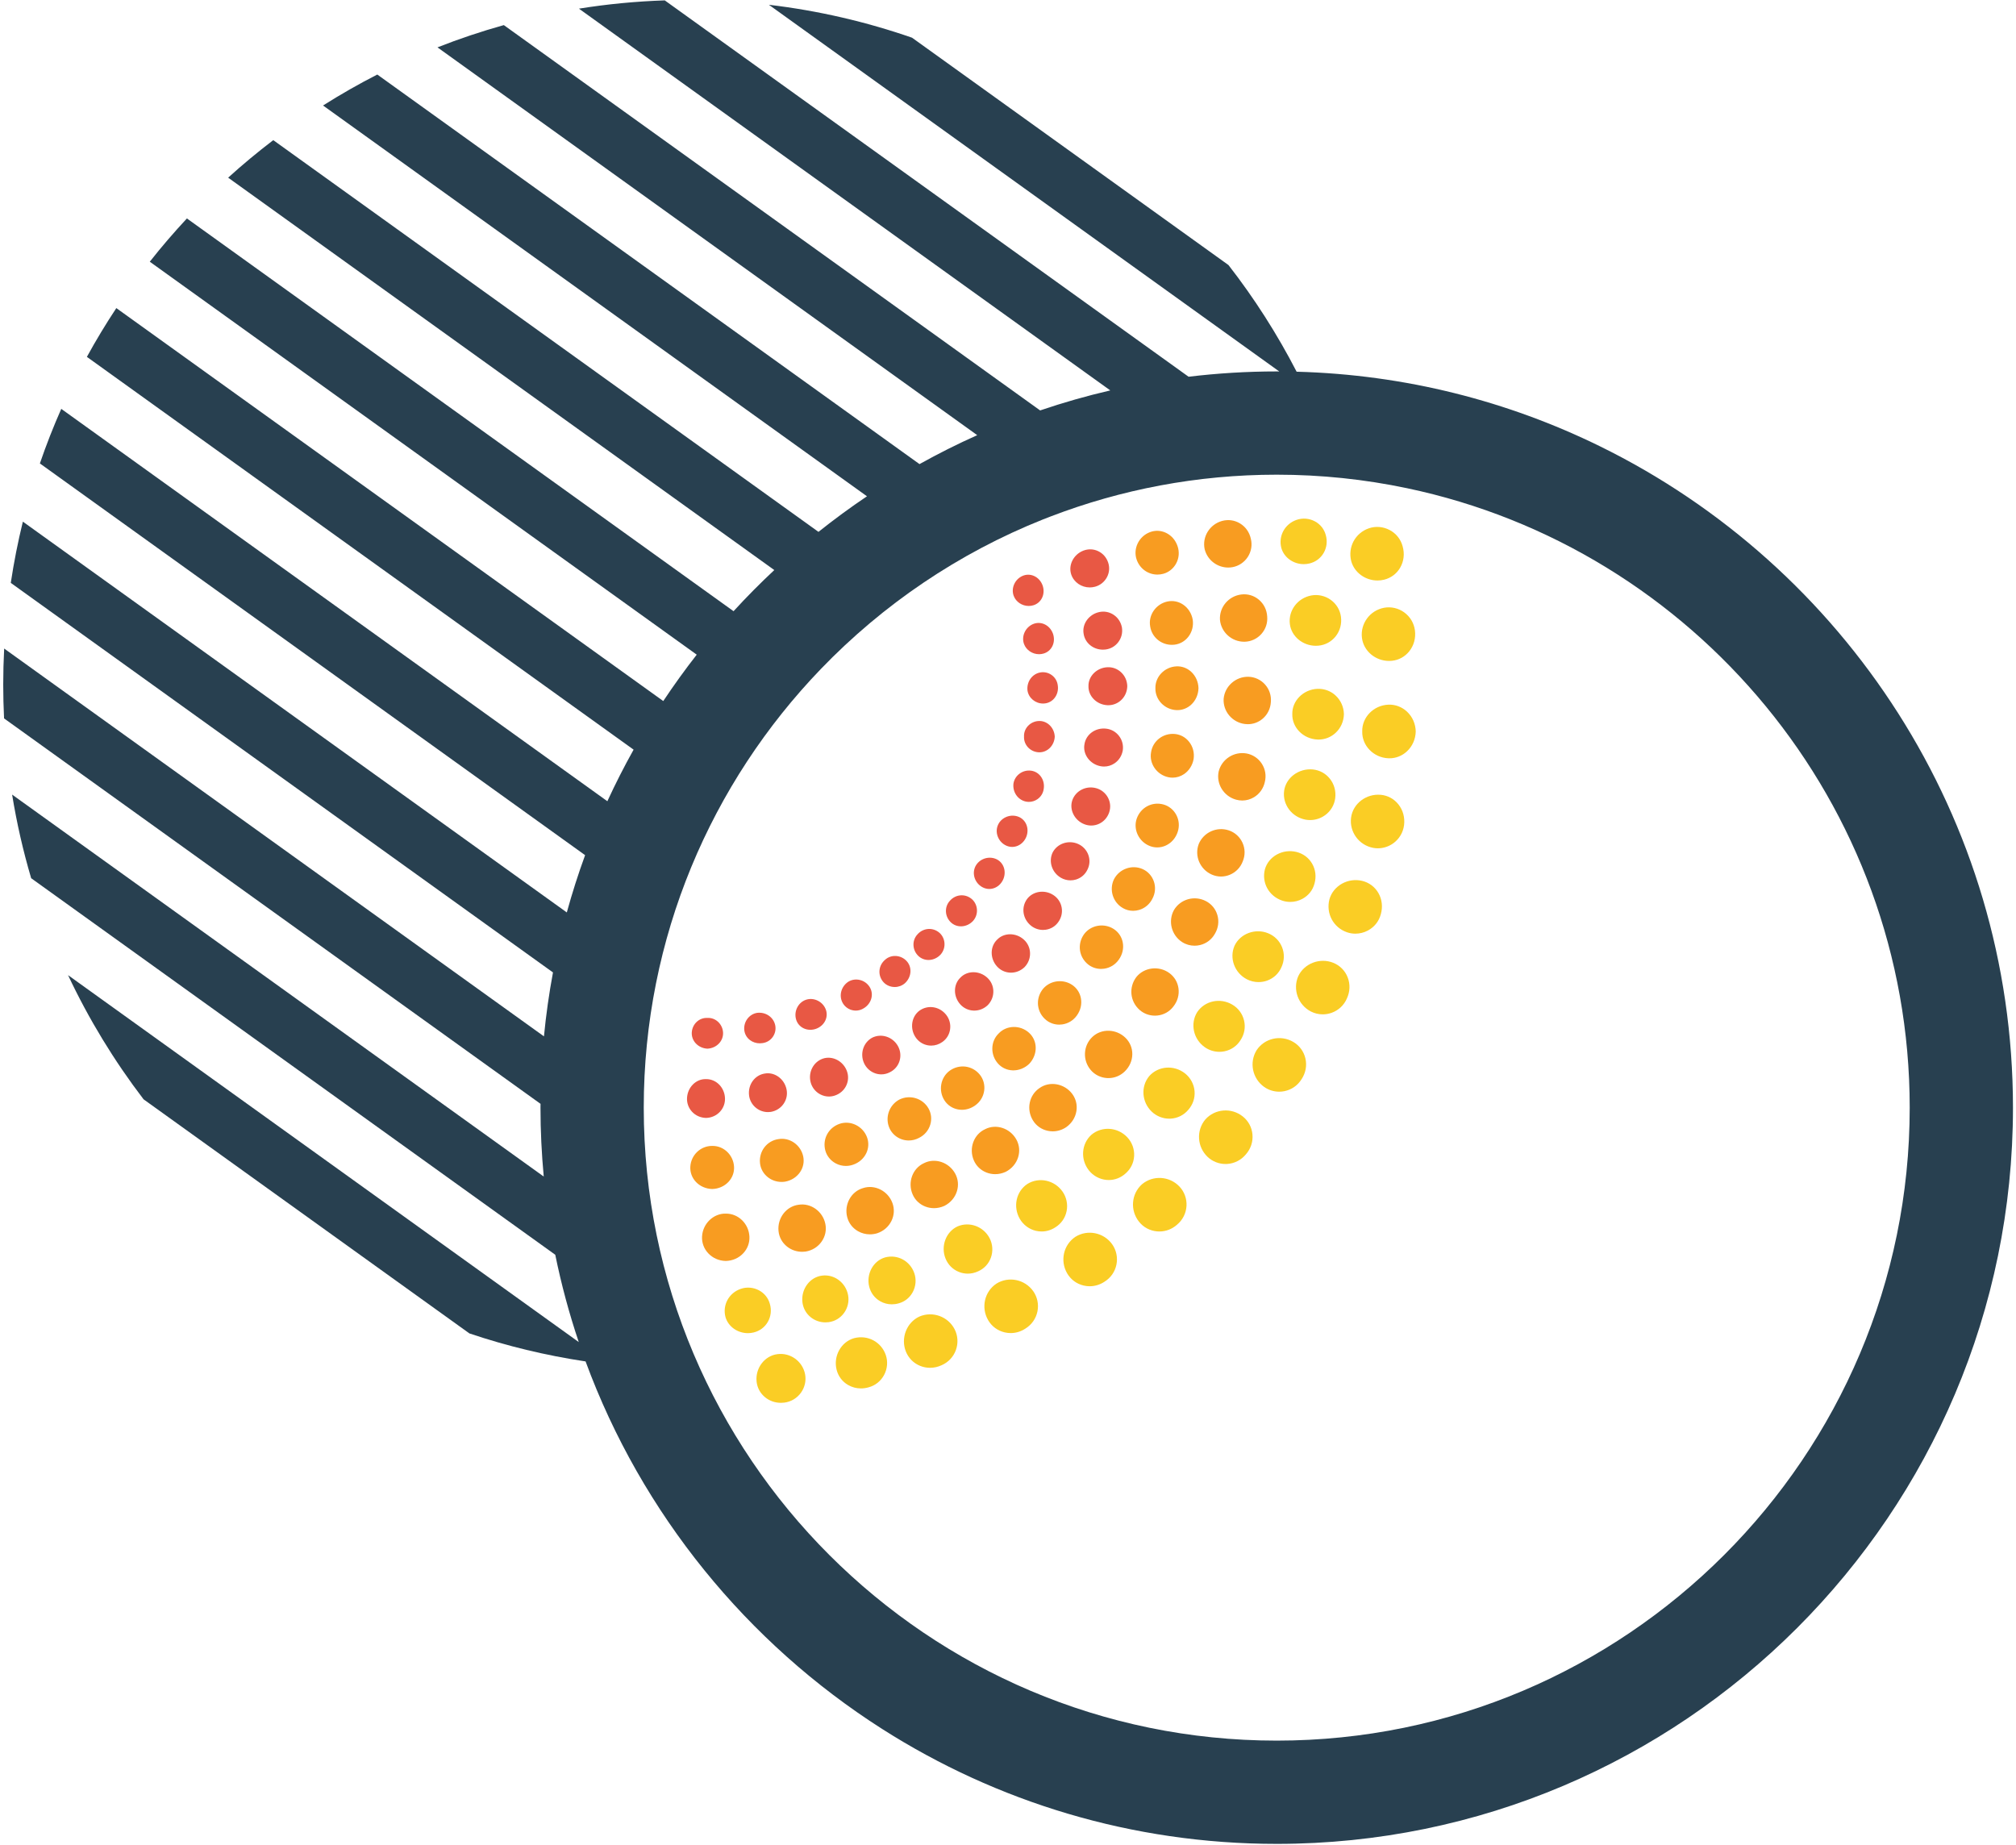 <svg width="553" height="506" viewBox="0 0 553 506" fill="none" xmlns="http://www.w3.org/2000/svg">
<path d="M523.844 303.843C523.844 399.583 445.954 477.473 350.214 477.473C254.474 477.473 176.584 399.583 176.584 303.843C176.584 257.156 195.111 214.719 225.193 183.484C242.218 165.805 262.944 151.714 286.114 142.479C286.809 142.203 287.506 141.936 288.204 141.669C307.473 134.276 328.376 130.212 350.214 130.212C362.439 130.212 374.372 131.49 385.889 133.906C464.574 150.402 523.844 220.327 523.844 303.843ZM336.976 72.704L250.178 10.342C237.634 5.982 224.492 2.919 210.91 1.31L350.907 101.897C350.675 101.896 350.446 101.888 350.214 101.888C342.032 101.888 333.964 102.39 326.032 103.341L182.348 0.106C174.366 0.373 166.508 1.137 158.807 2.374L304.557 107.094C298.055 108.602 291.634 110.434 285.316 112.585L138.202 6.886C132.001 8.619 125.928 10.655 120.001 12.993L268.06 119.37C262.652 121.787 257.371 124.44 252.225 127.308L103.492 20.447C98.392 23.054 93.433 25.893 88.613 28.939L237.816 136.137C233.244 139.211 228.81 142.471 224.513 145.897L74.957 38.444C70.688 41.703 66.555 45.13 62.584 48.736L212.394 156.372C208.526 159.989 204.794 163.75 201.218 167.658L51.271 59.923C47.718 63.738 44.315 67.69 41.087 71.79L191.118 179.584C187.898 183.699 184.84 187.946 181.94 192.307L31.91 84.513C29.042 88.852 26.342 93.312 23.834 97.893L173.8 205.64C171.216 210.259 168.815 214.978 166.603 219.786L16.804 112.157C14.645 117.043 12.682 122.034 10.94 127.127L160.496 234.58C158.614 239.722 156.946 244.965 155.479 250.292L6.273 143.091C4.923 148.601 3.809 154.204 2.959 159.892L151.686 266.749C150.611 272.514 149.78 278.362 149.21 284.286L1.144 177.904C0.975 181.176 0.885 184.468 0.885 187.781C0.885 190.895 0.965 193.989 1.115 197.065L148.271 302.795C148.27 303.144 148.259 303.492 148.259 303.843C148.259 310.216 148.57 316.517 149.151 322.742L3.324 217.967C4.592 225.785 6.344 233.44 8.549 240.904L152.312 344.196C153.964 352.304 156.116 360.302 158.758 368.144L18.666 267.492C24.372 279.607 31.33 291.018 39.382 301.556L128.76 365.772C139.014 369.234 149.67 371.809 160.627 373.456C176.038 415.292 204.926 450.663 241.995 474.284C273.297 494.229 310.43 505.798 350.214 505.798C461.573 505.798 552.169 415.2 552.169 303.843C552.169 224.277 505.913 155.32 438.883 122.426C413.639 110.037 385.451 102.757 355.671 101.962C350.333 91.617 344.069 81.824 336.976 72.704Z" fill="#284050"/>
<path d="M375.493 144.919C371.728 146.208 369.654 150.105 370.663 153.985L370.666 153.99C371.563 157.138 374.585 159.236 377.855 159.236C378.453 159.236 379.061 159.165 379.664 159.018C381.541 158.557 383.105 157.388 384.071 155.726C385.089 153.974 385.329 151.893 384.753 149.872C384.241 147.937 382.981 146.349 381.205 145.401C379.432 144.456 377.349 144.277 375.493 144.919ZM379.655 166.717C375.753 167.451 373.092 171.091 373.593 175C374.051 178.607 377.305 181.302 381.025 181.302C381.273 181.302 381.525 181.29 381.776 181.266C383.668 181.082 385.371 180.156 386.565 178.659C387.837 177.067 388.392 175.035 388.125 172.937C387.862 170.927 386.816 169.165 385.177 167.977C383.573 166.815 381.56 166.361 379.655 166.717ZM380.815 193.3C376.772 193.479 373.567 196.78 373.668 200.642C373.567 204.522 376.772 207.825 380.815 208.004L381.131 208.01C382.916 208.01 384.615 207.337 385.942 206.097C387.438 204.7 388.292 202.768 388.344 200.644C388.292 198.535 387.438 196.603 385.942 195.207C384.537 193.892 382.696 193.213 380.815 193.3ZM378.789 218.029C374.755 217.649 371.098 220.451 370.606 224.294C370.104 228.204 372.767 231.844 376.668 232.579C377.096 232.659 377.527 232.699 377.957 232.699C379.453 232.699 380.945 232.22 382.191 231.319C383.829 230.13 384.876 228.368 385.14 226.357C385.405 224.261 384.852 222.23 383.58 220.637C382.384 219.138 380.684 218.213 378.789 218.029ZM373.676 241.639C369.775 240.69 365.739 242.944 364.675 246.673C363.664 250.552 365.74 254.449 369.504 255.738C370.239 255.991 371.011 256.12 371.788 256.118C372.965 256.118 374.148 255.826 375.215 255.258C376.992 254.309 378.253 252.721 378.764 250.792C379.341 248.764 379.1 246.683 378.083 244.931C377.116 243.268 375.551 242.099 373.676 241.639ZM365.722 264.106C362.054 262.624 357.743 264.278 356.107 267.802C354.55 271.421 356.081 275.667 359.594 277.47C360.598 277.987 361.712 278.249 362.834 278.249C363.656 278.249 364.482 278.109 365.27 277.825C367.168 277.146 368.656 275.75 369.456 273.902C370.331 272.019 370.403 269.95 369.662 268.072C368.942 266.25 367.543 264.842 365.722 264.106ZM354.733 285.8C351.278 283.79 346.871 284.791 344.69 288.086C342.624 291.44 343.534 295.863 346.765 298.156C347.971 299.011 349.423 299.463 350.894 299.463C351.367 299.463 351.843 299.416 352.314 299.32C354.289 298.923 355.966 297.751 357.033 296.029C358.163 294.315 358.535 292.288 358.077 290.327C357.626 288.402 356.438 286.794 354.733 285.8ZM340.886 306.243C337.765 303.772 333.26 304.135 330.627 307.081C328.095 310.1 328.371 314.609 331.253 317.349C332.572 318.6 334.342 319.3 336.165 319.3C336.298 319.3 336.432 319.296 336.564 319.289C338.576 319.176 340.408 318.253 341.716 316.697C343.078 315.168 343.733 313.22 343.557 311.209C343.384 309.234 342.436 307.469 340.886 306.243ZM313.262 324.851L313.254 324.858C310.315 327.483 309.95 331.987 312.422 335.112C313.647 336.66 315.41 337.608 317.386 337.78C317.6 337.799 317.815 337.81 318.027 337.81C319.807 337.81 321.507 337.158 322.871 335.946C324.431 334.632 325.352 332.801 325.465 330.79C325.575 328.829 324.868 326.893 323.525 325.478C320.787 322.595 316.28 322.321 313.262 324.851ZM295.011 339.256L295.002 339.262C291.717 341.439 290.718 345.846 292.726 349.295C293.718 351.001 295.326 352.189 297.25 352.64C297.801 352.771 298.357 352.833 298.907 352.833C300.325 352.833 301.719 352.415 302.951 351.603C304.681 350.529 305.851 348.851 306.248 346.874C306.639 344.943 306.212 342.922 305.083 341.331C302.79 338.1 298.363 337.186 295.011 339.256ZM273.341 352.1L273.333 352.107C270.047 354.284 269.048 358.691 271.056 362.14C272.048 363.845 273.656 365.034 275.58 365.485C276.131 365.616 276.687 365.678 277.239 365.678C278.656 365.678 280.049 365.26 281.281 364.446C283.01 363.373 284.181 361.694 284.58 359.719C284.969 357.788 284.544 355.765 283.413 354.175C281.12 350.944 276.693 350.031 273.341 352.1ZM252.191 361.146L252.183 361.15C248.669 362.782 247.015 367.094 248.495 370.762C249.23 372.581 250.638 373.98 252.459 374.698C253.307 375.033 254.21 375.206 255.122 375.206C256.191 375.206 257.266 374.969 258.282 374.498C260.138 373.694 261.534 372.208 262.212 370.313C262.882 368.444 262.754 366.373 261.859 364.629C260.056 361.12 255.81 359.591 252.191 361.146ZM234.29 367.072L234.284 367.074C230.716 368.092 228.558 371.957 229.472 375.69C229.912 377.486 231.03 378.987 232.622 379.911C233.704 380.541 234.916 380.861 236.158 380.861C236.846 380.861 237.544 380.762 238.23 380.566C240.083 380.077 241.603 378.87 242.513 377.17C243.419 375.473 243.587 373.478 242.975 371.696C241.738 368.09 238.005 366.109 234.29 367.072ZM213.264 371.456C209.746 371.901 207.174 375.261 207.534 378.943C207.702 380.677 208.547 382.234 209.919 383.327C211.136 384.301 212.633 384.813 214.212 384.813C214.523 384.813 214.835 384.794 215.152 384.754C216.992 384.514 218.604 383.555 219.693 382.054C220.756 380.586 221.175 378.745 220.845 377.002C220.171 373.43 216.825 370.993 213.264 371.456Z" fill="#FACD25"/>
<path d="M285.022 179.455C285.446 179.455 285.877 179.394 286.298 179.266C287.334 178.954 288.174 178.244 288.661 177.271C289.188 176.22 289.244 174.947 288.816 173.778C288.386 172.61 287.522 171.671 286.441 171.207C285.441 170.773 284.344 170.773 283.35 171.198C281.226 172.106 280.125 174.559 280.894 176.663C281.52 178.366 283.224 179.455 285.022 179.455ZM282.182 166.222C282.608 166.222 283.038 166.162 283.46 166.034C284.496 165.722 285.336 165.014 285.822 164.039C286.348 162.989 286.405 161.715 285.977 160.546C285.548 159.378 284.682 158.44 283.602 157.976C282.602 157.542 281.505 157.542 280.512 157.966C278.388 158.876 277.287 161.327 278.056 163.433C278.68 165.134 280.385 166.222 282.182 166.222ZM284.89 197.78C282.572 197.905 280.778 199.844 280.897 202.04C280.778 204.296 282.572 206.234 284.89 206.361L285.109 206.368C286.106 206.368 287.066 205.994 287.832 205.305C288.718 204.504 289.264 203.336 289.324 202.098L289.326 202.07L289.324 202.042C289.264 200.806 288.72 199.639 287.832 198.837C287.009 198.096 285.965 197.715 284.89 197.78ZM285.164 184.498C283.006 185 281.58 187.108 281.848 189.423C282.16 191.479 284.018 192.988 286.113 192.988C286.284 192.988 286.456 192.979 286.629 192.957C287.702 192.831 288.658 192.279 289.322 191.405C290.04 190.461 290.341 189.219 290.154 188.009C290.009 186.832 289.398 185.812 288.434 185.139C287.482 184.472 286.289 184.236 285.164 184.498ZM276.104 232.002C276.6 232.212 277.117 232.319 277.637 232.319C278.164 232.319 278.691 232.21 279.194 231.994C280.273 231.528 281.14 230.591 281.57 229.423V229.422C281.997 228.254 281.941 226.981 281.417 225.931C280.93 224.957 280.09 224.247 279.054 223.934C276.841 223.262 274.421 224.431 273.651 226.537C272.879 228.643 273.981 231.094 276.104 232.002ZM269.832 243.537C270.327 243.748 270.845 243.853 271.367 243.853C271.892 243.853 272.42 243.745 272.923 243.529C274.003 243.064 274.869 242.125 275.299 240.959V240.957C275.725 239.79 275.671 238.516 275.145 237.466C274.657 236.491 273.819 235.783 272.783 235.47C270.569 234.798 268.149 235.967 267.379 238.072C266.607 240.179 267.709 242.629 269.832 243.537ZM286.304 216.366C286.492 215.142 286.19 213.9 285.476 212.957C284.812 212.081 283.854 211.529 282.781 211.401C280.486 211.118 278.337 212.714 277.996 214.958C277.732 217.25 279.157 219.358 281.317 219.862C281.618 219.931 281.925 219.966 282.23 219.966C283.062 219.966 283.888 219.71 284.586 219.221C285.549 218.547 286.161 217.527 286.304 216.366ZM258.058 261.796C258.836 260.885 259.192 259.728 259.059 258.537C258.934 257.39 258.348 256.349 257.46 255.685C255.636 254.312 253.123 254.604 251.625 256.356C250.103 258.021 250.245 260.668 251.939 262.257C252.685 262.954 253.656 263.333 254.694 263.333L254.868 263.329C256.058 263.281 257.215 262.726 258.047 261.809L258.058 261.796ZM266.961 252.569C267.74 251.657 268.096 250.5 267.963 249.308C267.836 248.161 267.252 247.121 266.364 246.457C264.54 245.083 262.027 245.376 260.53 247.127C259.007 248.792 259.15 251.44 260.843 253.029C261.588 253.727 262.56 254.104 263.598 254.104L263.772 254.101C264.962 254.053 266.119 253.499 266.951 252.581L266.961 252.569ZM231.076 274.979C231.597 276.007 232.545 276.773 233.676 277.077C234.034 277.174 234.394 277.221 234.754 277.221C235.53 277.221 236.292 276.995 236.97 276.558C238.029 275.914 238.783 274.885 239.046 273.733C239.287 272.663 239.098 271.575 238.505 270.674C237.24 268.739 234.646 268.114 232.705 269.291C230.774 270.559 230.074 273.006 231.076 274.979ZM245.435 270.75C246.451 270.75 247.423 270.393 248.21 269.722L248.221 269.711C249.139 268.881 249.694 267.724 249.743 266.533C249.79 265.43 249.409 264.389 248.67 263.604C247.081 261.908 244.433 261.766 242.782 263.277C241.018 264.782 240.723 267.297 242.097 269.123C242.763 270.014 243.803 270.597 244.949 270.723C245.111 270.741 245.274 270.75 245.435 270.75ZM208.42 286.195C208.654 286.195 208.89 286.178 209.124 286.142C210.299 285.994 211.316 285.384 211.99 284.422C212.656 283.466 212.888 282.275 212.628 281.152C212.126 278.991 210.026 277.561 207.704 277.835C205.483 278.173 203.895 280.318 204.167 282.618C204.296 283.688 204.848 284.646 205.722 285.31C206.482 285.886 207.435 286.195 208.42 286.195ZM218.384 279.687C218.697 280.722 219.405 281.56 220.38 282.047C220.963 282.339 221.615 282.486 222.279 282.486C222.812 282.486 223.352 282.392 223.872 282.203C225.04 281.775 225.977 280.909 226.442 279.83C226.876 278.829 226.877 277.731 226.45 276.737C225.544 274.613 223.087 273.517 220.987 274.282C218.88 275.054 217.713 277.479 218.384 279.687ZM194.021 287.66L194.047 287.663L194.077 287.66C195.313 287.6 196.481 287.058 197.281 286.171C198.022 285.347 198.398 284.303 198.339 283.228C198.214 280.906 196.263 279.101 194.079 279.234C191.805 279.089 189.885 280.907 189.758 283.228C189.699 284.303 190.075 285.347 190.817 286.171C191.617 287.058 192.785 287.6 194.021 287.66ZM298.925 161.138C299.407 161.138 299.898 161.076 300.387 160.942C301.773 160.57 302.955 159.625 303.635 158.349C304.31 157.084 304.429 155.645 303.969 154.298C303.497 152.9 302.522 151.792 301.222 151.18C299.954 150.58 298.521 150.53 297.193 151.037C294.475 152.072 292.974 155.017 293.849 157.605C294.591 159.765 296.669 161.139 298.925 161.138ZM301.567 167.889C298.703 168.485 296.766 171.154 297.243 173.841C297.618 176.387 299.883 178.21 302.541 178.21C302.747 178.21 302.957 178.199 303.167 178.176C304.582 178.026 305.842 177.322 306.716 176.194C307.6 175.052 307.972 173.633 307.759 172.171C307.499 170.718 306.699 169.471 305.503 168.663C304.341 167.878 302.942 167.599 301.567 167.889ZM303.749 183.032C300.822 183.176 298.499 185.518 298.573 188.22C298.499 190.956 300.822 193.3 303.749 193.444L304.009 193.451C305.316 193.451 306.552 192.965 307.519 192.069C308.579 191.084 309.183 189.729 309.219 188.221C309.183 186.747 308.579 185.392 307.519 184.408C306.491 183.452 305.147 182.955 303.749 183.032ZM302.855 210.273C303.871 210.273 304.863 209.97 305.724 209.388C306.92 208.578 307.72 207.332 307.98 205.877L307.984 205.857C308.194 204.417 307.823 202.994 306.938 201.856C306.063 200.728 304.803 200.024 303.39 199.875C300.454 199.559 297.863 201.47 297.467 204.197C296.982 206.885 298.921 209.562 301.79 210.161C302.145 210.236 302.501 210.273 302.855 210.273ZM288.766 233.802C287.544 236.29 288.538 239.359 291.032 240.794C291.826 241.25 292.727 241.49 293.643 241.489C294.15 241.489 294.658 241.415 295.149 241.265C296.517 240.85 297.618 239.914 298.246 238.644C298.915 237.386 299.031 235.948 298.567 234.596C298.101 233.234 297.079 232.111 295.766 231.522C293.153 230.346 290.08 231.342 288.766 233.802ZM294.133 219.543C293.259 222.127 294.759 225.074 297.478 226.109C298.083 226.339 298.711 226.455 299.334 226.455C300.078 226.455 300.817 226.291 301.506 225.965C302.806 225.353 303.781 224.243 304.254 222.845C304.711 221.498 304.595 220.061 303.921 218.795C303.241 217.521 302.057 216.574 300.673 216.202C297.905 215.449 295.034 216.918 294.133 219.543ZM277.129 266.809L277.324 266.812C278.699 266.812 280.008 266.281 281.048 265.286C282.069 264.218 282.601 262.836 282.548 261.39C282.497 259.988 281.897 258.696 280.854 257.752C278.681 255.784 275.384 255.8 273.52 257.758C271.539 259.642 271.525 262.942 273.493 265.114C274.435 266.156 275.728 266.757 277.129 266.809ZM267.057 277.217L267.253 277.221C268.627 277.221 269.936 276.689 270.977 275.695C271.996 274.626 272.531 273.243 272.477 271.798C272.427 270.395 271.825 269.103 270.783 268.161C268.609 266.192 265.313 266.209 263.448 268.167C261.467 270.051 261.454 273.35 263.423 275.523C264.364 276.563 265.656 277.165 267.057 277.217ZM286.834 255.038C288.252 254.84 289.482 254.091 290.294 252.933C291.152 251.74 291.477 250.308 291.213 248.897C290.954 247.509 290.154 246.312 288.954 245.528C286.537 243.94 283.27 244.459 281.677 246.683C280.058 248.989 280.549 252.109 282.818 253.937C283.748 254.685 284.914 255.09 286.104 255.09C286.348 255.09 286.592 255.072 286.834 255.038ZM246.754 291.014C247.169 289.644 246.997 288.144 246.281 286.898C244.847 284.402 241.773 283.407 239.27 284.638C236.825 285.946 235.832 289.015 237.008 291.628C237.601 292.946 238.722 293.968 240.09 294.434C240.634 294.62 241.191 294.712 241.747 294.712C242.565 294.712 243.375 294.512 244.122 294.116C245.405 293.48 246.338 292.378 246.754 291.014ZM259.515 278.339C257.687 276.071 254.57 275.583 252.255 277.202C250.037 278.793 249.522 282.055 251.106 284.475C251.889 285.672 253.086 286.474 254.472 286.735C254.792 286.794 255.111 286.823 255.431 286.823C256.519 286.823 257.586 286.478 258.51 285.816C259.67 285 260.418 283.77 260.616 282.354C260.818 280.92 260.416 279.457 259.515 278.339ZM207.447 303.957C208.379 304.68 209.496 305.06 210.662 305.06C210.923 305.06 211.186 305.041 211.45 305.003L211.468 304.999C212.923 304.741 214.167 303.941 214.977 302.745C215.764 301.584 216.037 300.185 215.751 298.808C215.155 295.941 212.484 294.008 209.81 294.481C207.059 294.883 205.152 297.487 205.464 300.409C205.615 301.823 206.32 303.083 207.447 303.957ZM193.674 306.661C195.151 306.624 196.505 306.023 197.49 304.963C198.446 303.933 198.935 302.595 198.866 301.192C198.723 298.271 196.435 295.972 193.659 296.013C190.906 295.928 188.597 298.271 188.454 301.192C188.383 302.595 188.874 303.933 189.829 304.963C190.814 306.023 192.167 306.624 193.674 306.661ZM229.021 300.516C230.42 300.044 231.529 299.068 232.141 297.768C232.74 296.497 232.79 295.067 232.284 293.739C231.249 291.022 228.302 289.518 225.714 290.396C223.095 291.298 221.629 294.17 222.379 296.933C222.749 298.317 223.696 299.503 224.972 300.183C225.729 300.587 226.55 300.791 227.377 300.791C227.928 300.791 228.482 300.701 229.021 300.516Z" fill="#E85844"/>
<path d="M317.48 157.613C318.014 157.613 318.556 157.545 319.098 157.397C320.598 156.992 321.887 155.953 322.637 154.544C323.42 153.077 323.551 151.397 323.011 149.813C322.453 148.161 321.319 146.861 319.816 146.152C318.419 145.492 316.858 145.428 315.419 145.981C312.398 147.13 310.766 150.493 311.778 153.478C312.651 156.022 314.951 157.614 317.48 157.613ZM320.264 164.994H320.263C317.082 165.659 314.944 168.726 315.496 171.81C315.93 174.763 318.474 176.884 321.439 176.884C321.659 176.884 321.883 176.874 322.107 176.85C323.636 176.686 325.008 175.914 325.971 174.672C326.993 173.351 327.421 171.687 327.169 169.969C326.868 168.277 325.912 166.778 324.547 165.854C323.272 164.991 321.748 164.683 320.264 164.994ZM322.677 182.792C319.43 182.951 316.854 185.65 316.935 188.773C316.854 191.931 319.43 194.629 322.677 194.789L322.952 194.796C324.368 194.796 325.719 194.261 326.781 193.273C327.989 192.149 328.709 190.521 328.751 188.773C328.709 187.059 327.989 185.431 326.781 184.307C325.651 183.256 324.191 182.708 322.677 182.792ZM327.412 208.23L327.415 208.21C327.663 206.51 327.236 204.846 326.211 203.525C325.248 202.284 323.877 201.512 322.348 201.349C319.122 201.004 316.204 203.214 315.743 206.369C315.186 209.473 317.322 212.541 320.504 213.204C320.883 213.282 321.264 213.322 321.643 213.322C322.751 213.322 323.837 212.989 324.788 212.346C326.155 211.422 327.109 209.922 327.412 208.23ZM305.594 241.14C304.179 244.009 305.239 247.504 308.006 249.096C308.875 249.595 309.835 249.848 310.812 249.848C311.375 249.848 311.942 249.765 312.502 249.595C314.088 249.113 315.376 248.013 316.116 246.513C316.906 245.031 317.044 243.351 316.508 241.783C315.992 240.28 314.88 239.051 313.459 238.412C310.56 237.108 307.111 238.299 305.594 241.14ZM315.439 232.086C316.091 232.335 316.766 232.458 317.439 232.458C318.256 232.458 319.072 232.276 319.836 231.916C321.34 231.206 322.475 229.906 323.032 228.255C323.572 226.67 323.439 224.989 322.659 223.525C321.909 222.115 320.619 221.075 319.119 220.671C316.006 219.823 312.858 221.509 311.799 224.59C310.787 227.574 312.42 230.936 315.439 232.086ZM277.756 293.612L277.965 293.616C279.545 293.616 281.115 292.974 282.304 291.838L282.324 291.818C283.51 290.576 284.157 288.918 284.098 287.27C284.044 285.728 283.392 284.316 282.266 283.298C279.856 281.114 276.124 281.196 273.972 283.46C271.684 285.638 271.6 289.37 273.783 291.778C274.803 292.904 276.212 293.556 277.756 293.612ZM297.325 256.316C295.455 258.978 295.942 262.517 298.458 264.544C299.459 265.352 300.727 265.786 302.031 265.786C302.305 265.786 302.578 265.766 302.851 265.728C304.493 265.497 305.927 264.618 306.887 263.253C307.896 261.845 308.284 260.17 307.982 258.54C307.695 257.012 306.825 255.704 305.53 254.854C302.842 253.097 299.163 253.749 297.325 256.316ZM285.842 271.599C283.974 274.263 284.46 277.801 286.976 279.827C287.977 280.635 289.246 281.07 290.549 281.07C290.822 281.07 291.097 281.05 291.369 281.011C293.01 280.78 294.444 279.902 295.405 278.537C296.414 277.127 296.803 275.455 296.498 273.823C296.213 272.295 295.343 270.986 294.048 270.138C291.361 268.379 287.681 269.033 285.842 271.599ZM255.173 308.526C255.639 306.993 255.46 305.395 254.674 304.024C253.083 301.257 249.586 300.197 246.701 301.621C243.879 303.129 242.689 306.579 243.989 309.477C244.627 310.901 245.857 312.012 247.361 312.528C247.987 312.742 248.633 312.848 249.275 312.848C250.238 312.848 251.197 312.609 252.083 312.14C253.595 311.39 254.691 310.108 255.173 308.526ZM260.546 293.677C257.983 295.511 257.33 299.189 259.09 301.879C259.936 303.173 261.246 304.043 262.771 304.328C263.135 304.396 263.5 304.429 263.866 304.429C265.138 304.429 266.394 304.02 267.49 303.236C268.855 302.273 269.733 300.839 269.965 299.196C270.187 297.615 269.756 296.013 268.78 294.804C266.754 292.29 263.215 291.803 260.546 293.677ZM210.654 322.946C211.728 323.778 213.03 324.215 214.391 324.215C214.704 324.215 215.019 324.191 215.335 324.146L215.355 324.143C217.047 323.842 218.545 322.887 219.469 321.523C220.332 320.246 220.64 318.724 220.329 317.236C219.664 314.054 216.599 311.92 213.515 312.472C210.343 312.932 208.128 315.836 208.476 319.08C208.639 320.61 209.414 321.983 210.654 322.946ZM229.245 319.132C230.117 319.597 231.065 319.83 232.025 319.83C232.677 319.83 233.334 319.722 233.977 319.504C235.628 318.946 236.928 317.813 237.637 316.31C238.294 314.913 238.357 313.35 237.808 311.91C236.657 308.892 233.288 307.258 230.309 308.273C227.232 309.328 225.547 312.474 226.389 315.594C226.795 317.093 227.834 318.384 229.245 319.132ZM199.839 324.19C200.891 323.058 201.43 321.599 201.355 320.084C201.198 316.885 198.581 314.34 195.518 314.34L195.373 314.341C192.206 314.294 189.517 316.836 189.358 320.084C189.282 321.599 189.822 323.058 190.874 324.19C191.997 325.399 193.625 326.117 195.373 326.158C197.087 326.117 198.715 325.399 199.839 324.19ZM330.448 150.666C331.197 153.65 333.913 155.684 336.906 155.684C337.293 155.684 337.684 155.65 338.077 155.58C339.785 155.274 341.313 154.257 342.269 152.785C343.241 151.286 343.538 149.502 343.11 147.78C342.724 145.995 341.67 144.504 340.141 143.581C338.646 142.677 336.896 142.436 335.206 142.905C331.808 143.851 329.716 147.249 330.443 150.644L330.448 150.666ZM340.505 163.071C337.008 163.497 334.432 166.545 334.644 170.034C334.964 173.433 337.857 176.035 341.273 176.035L341.456 176.032C343.189 175.986 344.85 175.21 346.01 173.902C347.196 172.566 347.757 170.845 347.593 169.071C347.48 167.253 346.661 165.622 345.289 164.481C343.941 163.359 342.241 162.859 340.505 163.071ZM335.652 191.667C335.44 195.135 338.017 198.183 341.514 198.607C341.774 198.637 342.036 198.655 342.293 198.655C343.754 198.655 345.153 198.149 346.297 197.199C347.666 196.057 348.486 194.433 348.601 192.619C348.764 190.828 348.202 189.108 347.02 187.777C345.86 186.469 344.198 185.692 342.464 185.646C339.014 185.56 335.978 188.187 335.652 191.667ZM334.928 240.444C335.746 240.444 336.568 240.282 337.353 239.955C339.004 239.27 340.265 237.956 340.901 236.275C341.589 234.607 341.561 232.792 340.821 231.166C340.098 229.576 338.742 228.346 337.101 227.791C333.797 226.671 330.156 228.3 328.819 231.524C327.593 234.774 329.148 238.448 332.357 239.888C333.183 240.259 334.053 240.444 334.928 240.444ZM327.68 259.418C328.201 259.418 328.723 259.354 329.237 259.226C330.969 258.789 332.4 257.684 333.263 256.128C334.192 254.564 334.432 252.756 333.941 251.04C333.459 249.353 332.336 247.981 330.78 247.177C327.655 245.56 323.808 246.628 322.021 249.632C320.344 252.673 321.331 256.533 324.265 258.424C325.284 259.078 326.476 259.418 327.68 259.418ZM339.052 219.357C339.614 219.514 340.186 219.593 340.752 219.593C341.88 219.593 342.989 219.285 343.986 218.683C345.513 217.761 346.566 216.273 346.954 214.494C347.382 212.754 347.085 210.973 346.114 209.48C345.158 208.008 343.632 206.989 341.922 206.685C338.492 206.078 335.141 208.23 334.289 211.62C333.563 215.014 335.654 218.413 339.052 219.357ZM320.734 266.9C317.89 264.84 313.839 265.336 311.698 268.023C309.574 270.845 309.967 274.722 312.611 277.046C313.759 278.054 315.256 278.606 316.799 278.606C317.015 278.606 317.234 278.595 317.451 278.573C319.223 278.394 320.791 277.517 321.861 276.105C323.008 274.662 323.507 272.893 323.265 271.121C323.033 269.413 322.135 267.914 320.734 266.9ZM287.382 310.19C287.845 310.29 288.309 310.34 288.769 310.34C290.07 310.34 291.349 309.948 292.472 309.193L292.484 309.184C294.005 308.104 294.994 306.528 295.271 304.745C295.534 303.064 295.117 301.396 294.102 300.045C291.946 297.196 287.926 296.492 285.153 298.464C282.268 300.409 281.478 304.316 283.352 307.359C284.252 308.818 285.684 309.822 287.382 310.19ZM235.337 337.723C236.344 338.3 237.47 338.595 238.621 338.595C239.261 338.595 239.909 338.503 240.548 338.32L240.57 338.314C242.329 337.743 243.735 336.536 244.531 334.912C245.289 333.367 245.387 331.635 244.813 330.037C243.607 326.699 239.981 324.847 236.754 325.903C233.458 326.835 231.501 330.411 232.39 333.876C232.812 335.511 233.858 336.875 235.337 337.723ZM270.228 309.748C267.11 311.162 265.712 314.985 267.11 318.269C267.768 319.822 269.008 321.02 270.599 321.638C271.361 321.935 272.171 322.088 272.989 322.087C273.953 322.087 274.924 321.875 275.845 321.457L275.872 321.445C277.535 320.591 278.745 319.172 279.281 317.441C279.784 315.816 279.62 314.105 278.817 312.625C277.113 309.484 273.249 308.196 270.228 309.748ZM253.437 319.074C250.321 320.489 248.922 324.311 250.321 327.597C250.979 329.15 252.217 330.346 253.807 330.965C254.569 331.262 255.38 331.414 256.198 331.414C257.162 331.414 258.132 331.203 259.054 330.783L259.082 330.771C260.744 329.918 261.955 328.498 262.49 326.767C262.992 325.142 262.828 323.431 262.026 321.953C260.323 318.81 256.459 317.522 253.437 319.074ZM199.074 345.896H199.091C200.955 345.848 202.662 345.095 203.894 343.77C205.055 342.523 205.652 340.91 205.572 339.227C205.406 335.654 202.494 332.863 199.093 332.911C195.721 332.819 192.743 335.652 192.575 339.227C192.495 340.91 193.094 342.523 194.254 343.77C195.487 345.095 197.193 345.848 199.058 345.896H199.074ZM215.884 341.946C217.067 342.886 218.516 343.38 220.043 343.38C220.343 343.38 220.647 343.362 220.952 343.322L220.975 343.318C222.793 343.023 224.364 342.043 225.392 340.559C226.379 339.14 226.737 337.439 226.405 335.77C225.719 332.298 222.423 329.931 219.06 330.478C215.661 330.906 213.192 334.147 213.554 337.704C213.723 339.38 214.552 340.887 215.884 341.946ZM304.043 295.736C305.699 295.736 307.262 295.112 308.476 293.958L308.479 293.956C309.832 292.662 310.584 290.959 310.598 289.162C310.608 287.468 309.946 285.88 308.734 284.69C306.185 282.191 302.101 282.086 299.633 284.452C297.114 286.848 296.919 290.827 299.187 293.509C300.291 294.821 301.929 295.628 303.674 295.725C303.798 295.732 303.921 295.736 304.043 295.736Z" fill="#F89C21"/>
<path d="M357.629 154.753C358.154 154.753 358.69 154.69 359.221 154.561C360.868 154.157 362.24 153.136 363.082 151.689C363.94 150.206 364.148 148.454 363.667 146.769C363.238 145.145 362.172 143.809 360.671 143.007C359.132 142.184 357.314 142.037 355.682 142.597C352.423 143.713 350.614 147.032 351.478 150.324C352.237 152.985 354.819 154.753 357.629 154.753ZM359.679 163.347C355.922 164.057 353.345 167.503 353.817 171.197C354.249 174.602 357.371 177.146 360.95 177.146C361.192 177.146 361.436 177.134 361.682 177.11C363.539 176.93 365.2 176.031 366.363 174.575C367.56 173.074 368.084 171.171 367.835 169.217C367.588 167.334 366.6 165.682 365.054 164.562C363.502 163.435 361.543 162.994 359.679 163.347ZM366.379 190.803C365.014 189.529 363.259 188.897 361.376 188.956C357.482 189.128 354.39 192.255 354.487 195.892C354.39 199.563 357.482 202.689 361.376 202.862L361.688 202.87C363.435 202.87 365.09 202.218 366.379 201.016C367.788 199.7 368.594 197.892 368.643 195.892C368.594 193.927 367.79 192.119 366.379 190.803ZM351.67 247.033C352.398 247.283 353.157 247.407 353.918 247.407C355.059 247.407 356.205 247.127 357.234 246.576C358.909 245.681 360.094 244.192 360.567 242.393C361.107 240.504 360.878 238.552 359.919 236.902C358.982 235.286 357.451 234.148 355.614 233.698C351.861 232.775 347.987 234.899 346.981 238.432C346.021 242.093 348.038 245.791 351.67 247.033ZM360.102 211.07C356.241 210.709 352.698 213.347 352.235 216.983C351.765 220.677 354.341 224.123 358.098 224.834C358.518 224.913 358.943 224.953 359.369 224.953C360.824 224.953 362.272 224.49 363.475 223.618C365.02 222.498 366.008 220.847 366.255 218.965V218.963C366.503 217.009 365.98 215.105 364.78 213.604C363.62 212.149 361.958 211.25 360.102 211.07ZM340.288 285.316C341.348 283.711 341.693 281.807 341.257 279.954C340.821 278.09 339.658 276.527 337.99 275.558C334.666 273.623 330.455 274.537 328.384 277.657C326.432 280.822 327.341 285.035 330.459 287.244C331.64 288.084 333.056 288.527 334.489 288.527C334.945 288.527 335.402 288.482 335.853 288.391C337.717 288.015 339.296 286.918 340.288 285.316ZM321.119 306.856C323.016 306.749 324.736 305.885 325.951 304.44C327.224 303.011 327.836 301.181 327.672 299.285C327.507 297.397 326.556 295.636 325.063 294.452C322.053 292.074 317.752 292.379 315.256 295.168C312.867 298.02 313.17 302.319 315.948 304.959C317.24 306.181 318.966 306.867 320.733 306.867C320.861 306.867 320.989 306.862 321.119 306.856ZM342.044 268.638C343.032 269.145 344.125 269.401 345.221 269.401C346.017 269.401 346.815 269.266 347.577 268.993C349.361 268.353 350.757 267.047 351.507 265.317C352.321 263.562 352.382 261.621 351.685 259.852C350.986 258.085 349.622 256.717 347.842 255.997C344.309 254.572 340.18 256.11 338.63 259.445C337.157 262.862 338.656 266.901 342.044 268.638ZM303.531 323.667C303.734 323.686 303.934 323.694 304.135 323.694C305.81 323.694 307.404 323.087 308.667 321.961C310.13 320.731 310.994 319.012 311.099 317.113C311.207 315.213 310.514 313.33 309.199 311.945V311.946C306.565 309.168 302.266 308.866 299.398 311.266C296.621 313.748 296.313 318.049 298.697 321.059C299.879 322.553 301.643 323.503 303.531 323.667ZM291.433 326.825C289.22 323.709 285.01 322.799 281.825 324.765C278.723 326.821 277.811 331.035 279.745 334.36C280.704 336.006 282.308 337.198 284.146 337.627C284.662 337.748 285.189 337.809 285.718 337.81C287.046 337.81 288.348 337.42 289.488 336.668C291.105 335.664 292.204 334.084 292.578 332.221C292.955 330.349 292.538 328.382 291.432 326.823L291.433 326.825ZM262.65 336.42C259.472 337.899 257.998 341.852 259.364 345.235C260.054 346.94 261.367 348.247 263.058 348.915C263.84 349.223 264.656 349.376 265.472 349.376C266.427 349.376 267.381 349.167 268.281 348.748C269.941 348.029 271.195 346.691 271.809 344.979C272.431 343.246 272.307 341.315 271.469 339.682C269.805 336.442 265.939 335.006 262.65 336.42ZM232.634 355.259C231.988 351.829 228.84 349.477 225.484 349.917C222.168 350.336 219.753 353.551 220.096 357.084C220.26 358.772 221.077 360.285 222.401 361.344C223.547 362.258 224.951 362.741 226.424 362.741C226.709 362.741 226.996 362.724 227.286 362.688H227.288C229 362.464 230.505 361.565 231.528 360.156C232.552 358.743 232.956 356.956 232.634 355.259ZM242.809 344.914C239.539 345.846 237.573 349.44 238.422 352.927C238.84 354.632 239.895 356.052 241.395 356.923C242.386 357.499 243.493 357.792 244.626 357.792C245.245 357.792 245.871 357.705 246.489 357.528C248.167 357.083 249.549 355.983 250.379 354.429C251.229 352.839 251.385 350.957 250.806 349.265C249.651 345.895 246.21 344.023 242.809 344.914ZM210.603 362.633C211.464 361.15 211.671 359.401 211.19 357.716C210.76 356.092 209.696 354.756 208.195 353.953C206.656 353.131 204.836 352.981 203.206 353.544C199.945 354.659 198.135 357.976 198.999 361.27C199.759 363.93 202.343 365.7 205.154 365.7C205.679 365.7 206.212 365.637 206.742 365.508C208.392 365.101 209.763 364.081 210.603 362.633Z" fill="#FACD25"/>
</svg>
